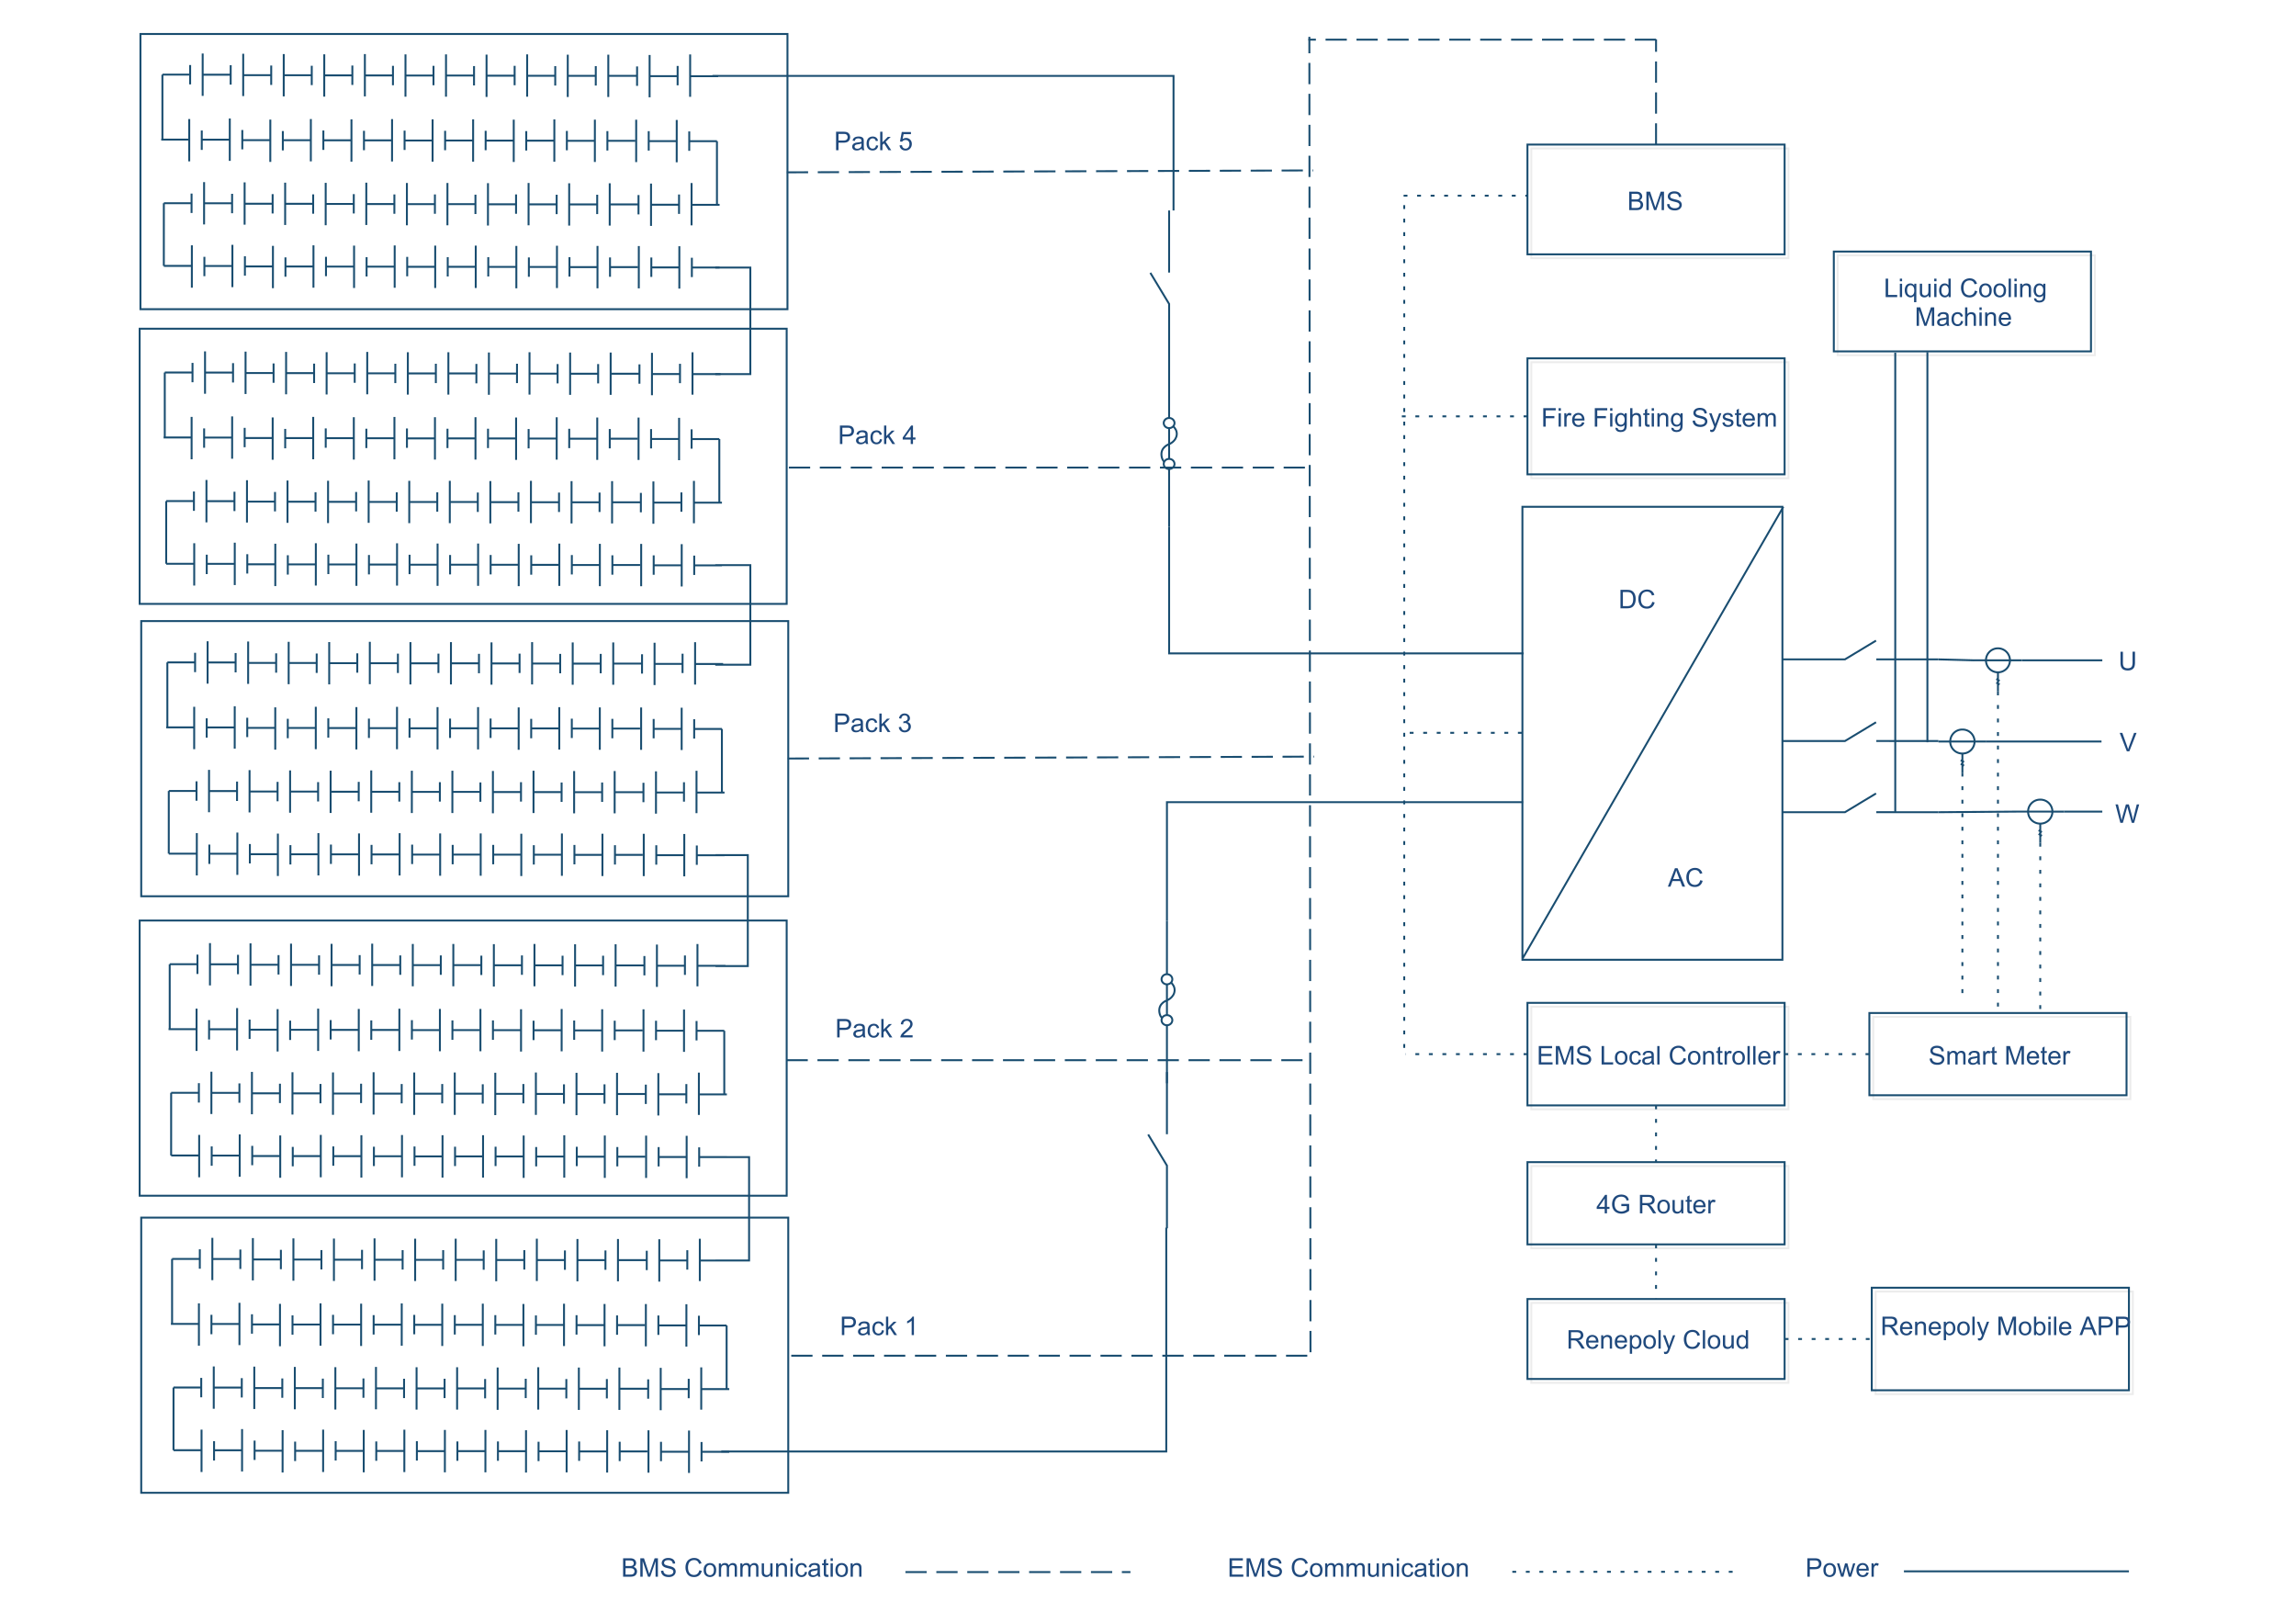 <svg xmlns="http://www.w3.org/2000/svg" xmlns:xlink="http://www.w3.org/1999/xlink" width="1122.66" height="793.8" viewBox="0 0 841.995 595.35"><defs><symbol overflow="visible" id="a"><path d="M.73 0v-6.766H3.06c.523.004.921.036 1.203.098.383.09.715.254.992.484.355.305.621.688.8 1.157.173.468.262 1.007.266 1.609a4.977 4.977 0 0 1-.18 1.367 3.394 3.394 0 0 1-.46.985 2.546 2.546 0 0 1-.617.613 2.394 2.394 0 0 1-.805.34C3.94-.035 3.578 0 3.172 0Zm.895-.797H3.07c.446 0 .793-.039 1.047-.125.254-.078.457-.195.61-.351.207-.211.37-.497.492-.856.117-.355.176-.793.18-1.305-.004-.707-.118-1.25-.348-1.628-.235-.38-.52-.633-.848-.766-.242-.09-.625-.137-1.156-.137H1.625Zm0 0"/></symbol><symbol overflow="visible" id="b"><path d="m5.555-2.371.894.226C6.258-1.41 5.922-.848 5.438-.46c-.489.387-1.086.578-1.79.578-.73 0-1.324-.148-1.777-.445-.46-.297-.808-.727-1.043-1.29a4.541 4.541 0 0 1-.36-1.816c0-.703.134-1.316.403-1.84a2.77 2.77 0 0 1 1.152-1.195 3.32 3.32 0 0 1 1.641-.41c.672 0 1.242.172 1.707.516.457.343.777.828.965 1.453l-.883.207c-.16-.488-.387-.848-.683-1.074-.297-.223-.672-.332-1.125-.336-.52.004-.958.129-1.305.375-.352.25-.594.582-.735 1.004a4.08 4.08 0 0 0-.21 1.296c0 .579.082 1.083.25 1.508.164.43.425.75.78.961.352.215.735.32 1.15.317.5.004.921-.141 1.273-.434.343-.285.582-.715.707-1.285Zm0 0"/></symbol><symbol overflow="visible" id="c"><path d="m-.016 0 2.602-6.766h.96L6.317 0h-1.02l-.788-2.047H1.68L.938 0Zm1.954-2.777H4.23l-.707-1.875a15.015 15.015 0 0 1-.476-1.403c-.086.438-.211.867-.367 1.293Zm0 0"/></symbol><symbol overflow="visible" id="d"><path d="M5.168-6.766h.894v3.91c-.003.684-.082 1.223-.23 1.622-.156.402-.434.726-.832.976-.406.25-.934.375-1.582.375-.637 0-1.152-.11-1.555-.328A1.841 1.841 0 0 1 1-1.16C.824-1.573.738-2.136.742-2.854v-3.91h.895v3.906c-.004.586.05 1.02.164 1.296.105.282.293.497.562.645.266.152.594.227.977.227.656 0 1.125-.149 1.406-.446.281-.297.422-.87.422-1.722Zm0 0"/></symbol><symbol overflow="visible" id="e"><path d="M2.664 0 .043-6.766h.969L2.77-1.852c.136.399.253.77.355 1.11.102-.367.223-.738.363-1.11l1.828-4.914h.914L3.582 0Zm0 0"/></symbol><symbol overflow="visible" id="f"><path d="M1.91 0 .117-6.766h.918l1.028 4.434c.109.469.203.934.285 1.387.168-.72.27-1.137.304-1.25l1.29-4.57H5.02l.968 3.425c.242.852.418 1.652.528 2.395.086-.422.195-.914.336-1.473l1.062-4.348h.899L6.957 0h-.863L4.668-5.152c-.121-.43-.191-.696-.211-.797-.074.316-.14.582-.2.797L2.825 0Zm0 0"/></symbol><symbol overflow="visible" id="g"><path d="M.691 0v-6.766h2.54c.511.004.925.075 1.242.207a1.696 1.696 0 0 1 1 1.523c0 .294-.082.563-.239.817a1.7 1.7 0 0 1-.707.621c.407.121.72.328.942.614.218.293.332.632.332 1.023 0 .32-.07.617-.203.887-.137.273-.301.48-.496.629-.2.148-.446.261-.739.332-.3.078-.664.113-1.09.113Zm.895-3.922H3.05c.394.004.68-.023.851-.078a.958.958 0 0 0 .516-.336c.113-.156.168-.351.172-.594a1.15 1.15 0 0 0-.16-.59.831.831 0 0 0-.461-.351c-.203-.063-.547-.094-1.031-.094H1.585Zm0 3.125h1.687c.286 0 .489-.012.606-.035.207-.035.379-.094.52-.184a.939.939 0 0 0 .34-.375c.085-.16.128-.351.132-.57a1.16 1.16 0 0 0-.195-.656 1.058 1.058 0 0 0-.535-.395c-.23-.074-.559-.11-.989-.113H1.586Zm0 0"/></symbol><symbol overflow="visible" id="h"><path d="M.703 0v-6.766h1.344l1.601 4.79c.145.453.254.785.325 1.003.078-.246.195-.605.359-1.086l1.621-4.707h1.203V0h-.863v-5.66L4.328 0H3.52L1.562-5.758V0Zm0 0"/></symbol><symbol overflow="visible" id="i"><path d="m.426-2.172.844-.074c.035.344.128.621.277.832.144.219.371.394.68.527.308.137.652.203 1.039.2.336.003.636-.047.902-.153.258-.098.453-.238.586-.418a.977.977 0 0 0 .191-.578.886.886 0 0 0-.183-.555c-.125-.156-.328-.289-.61-.402-.183-.066-.586-.176-1.207-.328-.62-.145-1.054-.285-1.3-.422-.329-.168-.57-.379-.727-.629a1.495 1.495 0 0 1-.234-.844c-.004-.34.093-.656.289-.957.195-.293.476-.52.851-.675.367-.153.781-.23 1.238-.23.5 0 .942.081 1.329.241.379.164.675.403.882.715.204.317.313.672.332 1.063l-.855.066c-.05-.43-.207-.75-.473-.969-.265-.215-.66-.324-1.175-.328-.547.004-.942.102-1.184.297-.25.2-.371.438-.371.719 0 .242.086.441.262.597.168.157.617.32 1.347.485.727.168 1.227.308 1.5.43.39.183.68.414.871.69.184.282.278.602.282.962-.004.36-.106.7-.309 1.02-.207.32-.504.57-.89.742a3.05 3.05 0 0 1-1.301.265c-.614 0-1.125-.086-1.54-.265a2.117 2.117 0 0 1-.976-.809 2.203 2.203 0 0 1-.367-1.215Zm0 0"/></symbol><symbol overflow="visible" id="j"><path d="M.746 0v-6.766h4.89v.801H1.646v2.07h3.742v.793H1.645v2.305h4.152V0Zm0 0"/></symbol><symbol overflow="visible" id="l"><path d="M.691 0v-6.766h.895v5.97h3.332V0Zm0 0"/></symbol><symbol overflow="visible" id="m"><path d="M.313-2.45c-.004-.905.25-1.577.757-2.015.418-.363.934-.543 1.543-.547.672.004 1.219.223 1.649.664.426.442.64 1.051.644 1.828-.004.633-.097 1.13-.285 1.489a2.028 2.028 0 0 1-.828.843 2.493 2.493 0 0 1-1.18.297C1.926.105 1.367-.109.945-.547.52-.984.31-1.62.313-2.449Zm.855 0c-.004.63.133 1.102.41 1.41.27.317.617.474 1.035.47.41.004.75-.153 1.028-.47.27-.312.406-.792.41-1.437-.004-.605-.14-1.066-.414-1.378a1.314 1.314 0 0 0-1.024-.47 1.31 1.31 0 0 0-1.035.47c-.277.312-.414.78-.41 1.406Zm0 0"/></symbol><symbol overflow="visible" id="n"><path d="m3.82-1.797.817.11c-.094.562-.32 1.003-.684 1.32-.371.316-.824.472-1.355.476C1.926.105 1.387-.109.98-.547.57-.98.367-1.609.371-2.434c-.004-.523.086-.988.262-1.386.172-.395.437-.692.797-.89.36-.2.75-.298 1.172-.302.53.004.964.137 1.304.407.336.27.555.652.653 1.144l-.809.125c-.078-.324-.215-.574-.406-.742a1.11 1.11 0 0 0-.711-.25c-.422.004-.762.152-1.02.45-.265.3-.394.776-.39 1.425-.004.66.12 1.137.379 1.433.25.301.582.454.988.45.324.004.594-.098.816-.301.215-.2.356-.508.414-.926Zm0 0"/></symbol><symbol overflow="visible" id="o"><path d="M3.82-.605c-.308.265-.605.449-.89.554-.285.106-.59.156-.914.16-.54-.004-.954-.132-1.243-.394A1.298 1.298 0 0 1 .34-1.293a1.366 1.366 0 0 1 .594-1.133 2.1 2.1 0 0 1 .597-.273c.16-.043.407-.086.739-.125.667-.078 1.164-.172 1.48-.285.004-.114.004-.188.008-.22-.004-.335-.082-.573-.238-.714-.215-.187-.532-.281-.946-.281-.394 0-.683.07-.867.207-.187.137-.324.379-.41.726l-.813-.113c.07-.344.192-.621.364-.84.168-.21.414-.375.734-.492.32-.113.691-.172 1.113-.176.418.004.758.051 1.02.149.258.101.45.226.574.37.125.153.211.34.262.567.023.14.035.399.039.766v1.105c-.004.778.015 1.266.055 1.47.035.202.105.397.21.585h-.867a1.642 1.642 0 0 1-.168-.605Zm-.07-1.856c-.3.125-.754.23-1.355.316-.344.051-.586.11-.727.168a.707.707 0 0 0-.441.66.694.694 0 0 0 .25.555c.168.149.414.223.738.223.32 0 .601-.07.851-.211.247-.14.43-.332.551-.574.086-.188.133-.465.133-.832Zm0 0"/></symbol><symbol overflow="visible" id="p"><path d="M.605 0v-6.766h.829V0Zm0 0"/></symbol><symbol overflow="visible" id="q"><path d="M.621 0v-4.898h.75v.695c.36-.535.879-.805 1.559-.809.293.004.562.055.812.16.246.11.434.25.559.418a1.7 1.7 0 0 1 .258.614c.03.156.046.425.046.808V0h-.832v-2.98c0-.336-.035-.59-.097-.758a.817.817 0 0 0-.344-.403 1.168 1.168 0 0 0-.578-.152 1.373 1.373 0 0 0-.918.34c-.258.226-.383.652-.383 1.277V0Zm0 0"/></symbol><symbol overflow="visible" id="r"><path d="m2.438-.742.117.734c-.235.051-.446.07-.625.074-.305-.004-.54-.046-.703-.144a.74.74 0 0 1-.352-.375c-.07-.152-.102-.48-.102-.98v-2.82H.168v-.645h.605v-1.215l.829-.5v1.715h.835v.644h-.835v2.863c-.004.243.011.395.043.457a.32.32 0 0 0 .14.164c.067.043.16.063.285.06.09.003.215-.009.368-.032Zm0 0"/></symbol><symbol overflow="visible" id="s"><path d="M.613 0v-4.898h.746v.742c.192-.344.368-.574.532-.688a.952.952 0 0 1 .53-.168c.278.004.563.094.856.27l-.289.77a1.255 1.255 0 0 0-.605-.18.846.846 0 0 0-.492.164.934.934 0 0 0-.309.453c-.094.3-.14.62-.137.969V0Zm0 0"/></symbol><symbol overflow="visible" id="t"><path d="m3.977-1.578.859.105c-.14.508-.39.895-.754 1.168-.367.274-.836.41-1.402.414C1.96.105 1.395-.113.977-.55.555-.992.344-1.609.347-2.41.345-3.23.56-3.87.985-4.327c.422-.453.97-.68 1.649-.684.652.004 1.187.227 1.605.672.414.45.625 1.074.625 1.88 0 .05-.004.124-.004.222H1.203c.027.539.18.953.457 1.238.27.29.613.434 1.024.43.304.004.562-.078.78-.239.212-.16.384-.414.513-.77ZM1.25-2.922h2.738c-.043-.41-.148-.719-.316-.926a1.299 1.299 0 0 0-1.027-.48 1.351 1.351 0 0 0-.965.383c-.262.257-.407.597-.43 1.023Zm0 0"/></symbol><symbol overflow="visible" id="u"><path d="M.629-5.809v-.957h.828v.957ZM.629 0v-4.898h.828V0Zm0 0"/></symbol><symbol overflow="visible" id="v"><path d="M3.746 1.879V-.52a1.48 1.48 0 0 1-.543.45c-.234.117-.48.175-.738.18C1.883.104 1.383-.126.96-.587c-.422-.46-.633-1.098-.629-1.91A3.192 3.192 0 0 1 .586-3.82c.172-.39.418-.684.742-.887.324-.2.68-.3 1.07-.305.602.004 1.079.258 1.43.766v-.652h.75v6.777ZM1.188-2.465c-.004.633.128 1.106.394 1.422.266.316.582.477.953.473.348.004.652-.149.91-.45.254-.3.38-.757.383-1.37-.004-.65-.137-1.137-.402-1.47-.27-.328-.586-.492-.95-.495-.363.003-.667.156-.913.46-.254.31-.38.786-.375 1.43Zm0 0"/></symbol><symbol overflow="visible" id="w"><path d="M3.836 0v-.719C3.449-.168 2.93.105 2.28.11a2.067 2.067 0 0 1-.812-.164c-.254-.11-.442-.25-.559-.418a1.45 1.45 0 0 1-.254-.617c-.035-.16-.054-.418-.05-.773v-3.035h.828v2.714c-.004.438.011.73.05.88.047.222.16.394.332.515a.993.993 0 0 0 .63.184c.245.003.48-.063.699-.192.214-.125.37-.297.464-.52.09-.218.133-.538.137-.956v-2.625h.832V0Zm0 0"/></symbol><symbol overflow="visible" id="x"><path d="M3.8 0v-.617c-.312.484-.769.722-1.366.726a1.97 1.97 0 0 1-1.079-.32 2.061 2.061 0 0 1-.761-.902C.41-1.5.32-1.941.324-2.445c-.004-.485.078-.93.242-1.332.16-.395.407-.7.735-.914.324-.211.687-.317 1.094-.32.292.003.554.066.789.187.226.129.414.289.562.488v-2.43h.828V0ZM1.177-2.445c-.004.632.129 1.101.394 1.41.266.312.578.469.942.465.36.004.668-.145.922-.446.253-.293.378-.746.382-1.359-.003-.668-.132-1.16-.39-1.477-.262-.312-.578-.472-.953-.472-.371 0-.68.152-.926.453-.25.305-.375.781-.371 1.426Zm0 0"/></symbol><symbol overflow="visible" id="y"><path d="m.469.406.808.121c.032.246.125.426.282.543.203.153.484.23.843.23.383 0 .68-.077.891-.23.21-.156.352-.37.426-.644.043-.172.062-.524.058-1.067C3.414-.21 2.961 0 2.422 0c-.68 0-1.2-.242-1.567-.727-.367-.484-.55-1.066-.55-1.75 0-.464.082-.894.254-1.293.164-.39.41-.699.734-.917.32-.215.7-.32 1.133-.325.578.004 1.054.239 1.433.703v-.59h.766v4.235c-.004.766-.082 1.3-.234 1.621-.16.313-.407.566-.739.754-.34.184-.754.273-1.242.277-.59-.004-1.062-.133-1.418-.394C.63 1.328.457.93.47.406Zm.687-2.945c-.004.648.125 1.117.383 1.41.254.297.574.445.961.442.379.003.7-.145.96-.442.255-.293.384-.754.388-1.383-.004-.597-.137-1.05-.399-1.355-.27-.305-.59-.457-.96-.457-.372 0-.688.152-.946.453-.262.3-.39.746-.387 1.332Zm0 0"/></symbol><symbol overflow="visible" id="z"><path d="M.621 0v-6.766h.832v2.43c.387-.45.875-.672 1.469-.676.36.004.676.074.945.215.266.145.457.344.574.594.114.258.168.621.172 1.098V0h-.828v-3.105c0-.415-.094-.715-.273-.907-.184-.187-.438-.281-.762-.285-.25.004-.48.067-.695.192-.22.128-.375.3-.465.52-.094.218-.137.522-.137.905V0Zm0 0"/></symbol><symbol overflow="visible" id="A"><path d="M.773 0v-6.766H5.34v.801H1.672v2.094h3.172v.797H1.672V0Zm0 0"/></symbol><symbol overflow="visible" id="B"><path d="m.586 1.887-.094-.778c.18.043.336.067.477.07.18-.003.328-.034.441-.093.11-.063.2-.145.274-.254.046-.086.132-.293.254-.621a1.24 1.24 0 0 1 .074-.203L.152-4.898h.895l1.02 2.835c.128.36.245.739.355 1.137.094-.383.21-.754.344-1.117l1.046-2.855h.829L2.777.082c-.203.54-.359.91-.465 1.113-.152.274-.32.473-.507.602a1.263 1.263 0 0 1-.684.191 1.784 1.784 0 0 1-.535-.101Zm0 0"/></symbol><symbol overflow="visible" id="C"><path d="m.29-1.46.823-.134c.043.332.168.586.383.762.207.176.504.266.887.262.379.004.66-.075.847-.235a.718.718 0 0 0 .278-.547.537.537 0 0 0-.246-.445c-.117-.07-.399-.164-.848-.281-.61-.152-1.035-.285-1.27-.399A1.184 1.184 0 0 1 .61-2.94a1.186 1.186 0 0 1-.18-.657 1.2 1.2 0 0 1 .15-.605c.097-.184.234-.34.41-.465.124-.094.3-.176.527-.242a2.64 2.64 0 0 1 .718-.102c.38.004.72.059 1.012.168.29.114.504.262.645.45.136.19.23.445.285.757l-.813.114a.92.92 0 0 0-.32-.59c-.18-.14-.43-.211-.75-.215-.383.004-.652.066-.816.191-.165.125-.247.274-.247.442 0 .11.032.207.102.289a.635.635 0 0 0 .32.222c.082.036.325.106.735.211.582.164.992.293 1.226.387.23.102.414.246.547.438.133.191.2.425.2.707 0 .28-.083.543-.243.785a1.556 1.556 0 0 1-.699.566 2.652 2.652 0 0 1-1.031.2C1.747.104 1.262-.024.93-.286.594-.547.379-.938.29-1.461Zm0 0"/></symbol><symbol overflow="visible" id="D"><path d="M.621 0v-4.898h.746v.687c.149-.238.356-.434.613-.582.254-.144.543-.215.872-.219.359.004.656.078.89.227.23.152.395.363.492.633.387-.57.891-.856 1.516-.86.48.004.855.137 1.117.407.262.27.39.683.395 1.242V0h-.824v-3.086c-.004-.332-.032-.57-.083-.719a.744.744 0 0 0-.293-.351.992.992 0 0 0-.496-.137c-.347.004-.636.117-.863.344-.23.23-.344.597-.34 1.101V0h-.828v-3.184c-.004-.367-.07-.644-.203-.832-.137-.18-.36-.273-.664-.277a1.243 1.243 0 0 0-.648.188c-.2.125-.344.304-.434.539-.09.238-.133.578-.133 1.023V0Zm0 0"/></symbol><symbol overflow="visible" id="E"><path d="M3.055 0v-1.621H.12v-.762l3.086-4.383h.68v4.383H4.8v.762h-.914V0Zm0-2.383V-5.43L.937-2.383Zm0 0"/></symbol><symbol overflow="visible" id="F"><path d="M3.895-2.652v-.793l2.867-.008v2.512a4.89 4.89 0 0 1-1.364.793 3.97 3.97 0 0 1-1.437.265c-.668 0-1.273-.14-1.816-.426A2.796 2.796 0 0 1 .918-1.543C.641-2.078.504-2.683.504-3.352a4.2 4.2 0 0 1 .41-1.84c.273-.57.668-.992 1.188-1.273.515-.273 1.113-.414 1.789-.414.488 0 .93.082 1.324.238.394.16.703.38.93.66.222.286.394.657.515 1.11l-.808.219c-.106-.344-.23-.614-.38-.809a1.627 1.627 0 0 0-.648-.473 2.464 2.464 0 0 0-.93-.18c-.41.005-.765.067-1.062.188-.3.13-.539.293-.723.492a2.255 2.255 0 0 0-.425.668 3.425 3.425 0 0 0-.258 1.36c-.004.61.101 1.113.308 1.515.207.41.508.711.907.907.394.195.816.293 1.27.293.382 0 .76-.075 1.132-.223.367-.148.648-.309.84-.48v-1.258Zm0 0"/></symbol><symbol overflow="visible" id="G"><path d="M.742 0v-6.766h3c.602.004 1.059.067 1.375.184.309.125.559.34.75.644.188.313.285.653.285 1.02 0 .484-.156.887-.468 1.215-.313.328-.793.539-1.438.625.234.117.414.226.54.336.257.242.503.543.741.902L6.703 0H5.578l-.894-1.406c-.266-.407-.48-.715-.645-.934a2.33 2.33 0 0 0-.457-.453 1.68 1.68 0 0 0-.406-.18 4.087 4.087 0 0 0-.5-.03h-1.04V0Zm.895-3.777h1.925c.407.004.723-.04.958-.125.226-.086.402-.22.527-.407.117-.183.18-.386.18-.609a1.02 1.02 0 0 0-.348-.789c-.234-.203-.602-.305-1.102-.309h-2.14Zm0 0"/></symbol><symbol overflow="visible" id="H"><path d="M.621 1.879v-6.777h.758v.636a1.91 1.91 0 0 1 .605-.562c.223-.121.496-.184.817-.188.418.004.785.11 1.105.324.317.22.559.524.727.915.16.39.242.82.246 1.285a3.331 3.331 0 0 1-.274 1.355c-.18.406-.44.711-.785.922-.343.211-.703.316-1.078.32a1.587 1.587 0 0 1-1.29-.617l.001 2.387Zm.754-4.3c-.004.632.125 1.097.383 1.398.254.304.562.457.926.453.367.004.683-.153.949-.47.262-.308.39-.792.394-1.452-.004-.621-.132-1.09-.386-1.403-.258-.308-.563-.464-.918-.464-.356 0-.668.168-.942.496-.273.336-.41.816-.406 1.441Zm0 0"/></symbol><symbol overflow="visible" id="I"><path d="M1.39 0H.618v-6.766h.832v2.414a1.656 1.656 0 0 1 1.344-.66c.297.004.582.063.852.184s.492.293.667.512c.172.222.305.488.407.796.093.313.144.645.148.997-.004.84-.21 1.488-.625 1.945-.414.457-.914.683-1.492.687-.582-.004-1.035-.242-1.36-.722ZM1.38-2.488c-.004.59.078 1.015.242 1.273.258.434.61.649 1.059.645.36.004.675-.157.941-.473.266-.316.399-.785.399-1.41 0-.637-.13-1.11-.383-1.418-.254-.3-.559-.453-.918-.457-.367.004-.684.16-.946.473-.265.316-.398.773-.394 1.367Zm0 0"/></symbol><symbol overflow="visible" id="J"><path d="M.73 0v-6.766h2.551c.446.004.785.028 1.028.067.328.058.609.164.836.316.222.156.402.371.539.653.136.28.203.59.207.921-.004.579-.188 1.067-.551 1.461-.367.403-1.027.602-1.98.598H1.624V0Zm.895-3.547h1.746c.578.004.992-.105 1.234-.324.243-.215.364-.52.364-.91 0-.282-.074-.52-.215-.723a1.067 1.067 0 0 0-.563-.402c-.156-.04-.433-.059-.836-.059h-1.73Zm0 0"/></symbol><symbol overflow="visible" id="K"><path d="M.629 0v-6.766h.828v3.86l1.965-1.992H4.5L2.625-3.082 4.688 0H3.663L2.043-2.504l-.586.563V0Zm0 0"/></symbol><symbol overflow="visible" id="L"><path d="M3.52 0H2.69v-5.293a4.086 4.086 0 0 1-.789.574 4.779 4.779 0 0 1-.875.426v-.8c.461-.216.868-.481 1.22-.794.343-.308.589-.61.737-.906h.536Zm0 0"/></symbol><symbol overflow="visible" id="M"><path d="m.39-1.773.876-.075c.062.43.21.75.445.961.234.219.52.325.855.32.399.004.735-.148 1.012-.453.277-.3.418-.699.418-1.199 0-.472-.133-.847-.398-1.12-.266-.274-.618-.411-1.047-.411-.274 0-.516.063-.727.184a1.33 1.33 0 0 0-.504.468l-.78-.101.655-3.473H4.56v.793h-2.7l-.363 1.816a2.249 2.249 0 0 1 1.277-.421 2.068 2.068 0 0 1 1.497.613c.402.41.605.937.609 1.578-.004.617-.184 1.145-.535 1.586-.438.55-1.028.824-1.778.824-.617 0-1.12-.172-1.507-.515C.668-.742.445-1.2.39-1.773Zm0 0"/></symbol><symbol overflow="visible" id="N"><path d="m1.527 0-1.5-4.898h.86l.777 2.828.293 1.05c.012-.05.094-.386.254-1.011l.777-2.867h.856l.734 2.84.242.937.282-.945.84-2.832h.808L5.219 0h-.864l-.78-2.934-.188-.836L2.395 0Zm0 0"/></symbol><symbol overflow="visible" id="O"><path d="M4.758-.797V0H.285C.277-.2.31-.39.383-.578c.11-.3.293-.602.547-.899.246-.293.61-.632 1.086-1.023.734-.602 1.23-1.078 1.492-1.434.254-.347.383-.683.387-1a1.13 1.13 0 0 0-.356-.832c-.234-.226-.543-.34-.918-.34-.406 0-.726.122-.96.36-.243.242-.364.574-.364.996L.44-4.836c.055-.633.278-1.117.66-1.453.383-.332.895-.5 1.54-.504.644.004 1.156.184 1.539.543.375.363.566.809.57 1.336-.004.273-.059.539-.168.8-.113.262-.3.54-.555.825-.257.293-.683.687-1.277 1.191-.5.418-.82.703-.96.852-.145.152-.259.3-.349.45Zm0 0"/></symbol><symbol overflow="visible" id="P"><path d="m.398-1.785.829-.11c.093.473.257.81.488 1.016.226.211.504.317.836.313a1.32 1.32 0 0 0 .988-.407c.27-.27.402-.605.406-1.007a1.306 1.306 0 0 0-.375-.942 1.299 1.299 0 0 0-.949-.371c-.16 0-.355.031-.586.09l.094-.727c.05.008.098.012.133.008.351.004.668-.09.953-.277.281-.184.422-.469.426-.852a1.043 1.043 0 0 0-.309-.758c-.207-.195-.473-.296-.797-.3-.328.004-.598.105-.812.304-.215.207-.356.512-.414.914L.48-5.039c.102-.555.333-.984.692-1.293.36-.305.805-.457 1.344-.461.367.004.707.082 1.02.238.304.16.542.375.71.649.164.273.246.566.25.87a1.46 1.46 0 0 1-.238.802c-.16.242-.39.433-.696.57.399.098.708.289.93.578.223.293.336.656.336 1.09 0 .59-.219 1.09-.648 1.5-.434.41-.977.613-1.633.617-.598-.004-1.09-.18-1.48-.531C.675-.762.452-1.22.397-1.785Zm0 0"/></symbol></defs><path d="M288.781 12.46v100.903H51.5V12.461Zm0 0" fill="none" stroke="#194d70" stroke-miterlimit="10" stroke-width=".709"/><path d="M261.27 27.836h169.09v49.328M264.508 532.21h163.191v-82.058M427.945 393.098l-.008 22.773M421.062 415.973l6.883 11.402v23.008M428.742 77.164l-.008 22.773M421.86 100.043l6.882 11.398v23.012M428.742 193.238l-.008-22.636M428.742 133.672l-.008 22.633M428.742 155.242s2.93 1.367 2.813 3.977c-.137 2.613-2.813 3.64-2.813 3.64s-3.027.938-2.812 3.993c.21 3.05 2.812 3.62 2.812 3.62M428.742 170.473l-.008-15.23" fill="none" stroke="#194d70" stroke-miterlimit="10" stroke-width=".709"/><path d="M426.762 170.117c0-1.035.883-1.86 1.98-1.86 1.086 0 1.98.825 1.98 1.86 0 1.024-.894 1.856-1.98 1.856-1.097 0-1.98-.832-1.98-1.856ZM426.762 155.113c0-1.031.883-1.855 1.98-1.855 1.086 0 1.98.824 1.98 1.855 0 1.028-.894 1.86-1.98 1.86-1.097 0-1.98-.832-1.98-1.86Zm0 0" fill-rule="evenodd" fill="#fff" stroke="#194d70" stroke-miterlimit="10" stroke-width=".709"/><path d="m427.945 397.187-.007-22.636M427.945 337.617l-.007 22.637M427.945 359.191s2.93 1.368 2.813 3.977c-.137 2.61-2.813 3.637-2.813 3.637s-3.027.941-2.812 3.992c.21 3.055 2.812 3.625 2.812 3.625M427.945 374.422l-.007-15.23" fill="none" stroke="#194d70" stroke-miterlimit="10" stroke-width=".709"/><path d="M425.965 374.063c0-1.032.883-1.856 1.98-1.856 1.086 0 1.977.824 1.977 1.856 0 1.023-.89 1.859-1.977 1.859-1.097 0-1.98-.836-1.98-1.86ZM425.965 359.062c0-1.03.883-1.859 1.98-1.859 1.086 0 1.977.828 1.977 1.86 0 1.023-.89 1.859-1.977 1.859-1.097 0-1.98-.836-1.98-1.86Zm0 0" fill-rule="evenodd" fill="#fff" stroke="#194d70" stroke-miterlimit="10" stroke-width=".709"/><path d="M558.305 185.828H654M558.305 185.828v165.738M654 185.828h-95.695v165.738M654 185.828l-95.695 165.738" fill="none" stroke="#194d70" stroke-miterlimit="10" stroke-width=".709"/><g fill="#1f497d"><use xlink:href="#a" x="593.527" y="223.043"/><use xlink:href="#b" x="600.352" y="223.043"/></g><g fill="#1f497d"><use xlink:href="#c" x="611.652" y="325.102"/><use xlink:href="#b" x="617.955" y="325.102"/></g><path d="M428.742 193.238v46.332h130.024M427.945 337.617v-43.492h130.59M710.863 241.77l-22.777-.008M687.984 234.887l-11.402 6.883h-23.008M710.863 271.707l-22.777-.008M687.984 264.824l-11.402 6.883h-23.008M710.863 297.809l-22.777-.008M687.984 290.926l-11.402 6.883h-23.008" fill="none" stroke="#194d70" stroke-miterlimit="10" stroke-width=".709"/><use xlink:href="#d" x="776.891" y="245.723" fill="#1f497d"/><use xlink:href="#e" x="777.297" y="275.488" fill="#1f497d"/><use xlink:href="#f" x="775.676" y="301.715" fill="#1f497d"/><path d="M561.57 54.426h94.309v40.242H561.57Zm0 0" fill="none" stroke="#000" stroke-opacity=".078" stroke-miterlimit="10" stroke-width=".709"/><path d="M560.152 53.008h94.309v40.246h-94.309Zm0 0" fill="none" stroke="#194d70" stroke-miterlimit="10" stroke-width=".709"/><g fill="#1f497d"><use xlink:href="#g" x="596.766" y="77.039"/><use xlink:href="#h" x="603.069" y="77.039"/><use xlink:href="#i" x="610.941" y="77.039"/></g><path d="M561.57 369.125h94.309v37.602H561.57Zm0 0" fill="none" stroke="#000" stroke-opacity=".078" stroke-miterlimit="10" stroke-width=".709"/><path d="M560.152 367.707h94.309v37.602h-94.309Zm0 0" fill="none" stroke="#194d70" stroke-miterlimit="10" stroke-width=".709"/><g fill="#1f497d"><use xlink:href="#j" x="563.559" y="390.309"/><use xlink:href="#h" x="569.862" y="390.309"/><use xlink:href="#i" x="577.734" y="390.309"/><use xlink:href="#k" x="584.037" y="390.309"/><use xlink:href="#l" x="586.662" y="390.309"/><use xlink:href="#m" x="591.918" y="390.309"/><use xlink:href="#n" x="597.173" y="390.309"/><use xlink:href="#o" x="601.898" y="390.309"/><use xlink:href="#p" x="607.154" y="390.309"/><use xlink:href="#k" x="609.254" y="390.309"/><use xlink:href="#b" x="611.879" y="390.309"/><use xlink:href="#m" x="618.704" y="390.309"/><use xlink:href="#q" x="623.959" y="390.309"/><use xlink:href="#r" x="629.215" y="390.309"/><use xlink:href="#s" x="631.84" y="390.309"/><use xlink:href="#m" x="634.987" y="390.309"/><use xlink:href="#p" x="640.243" y="390.309"/><use xlink:href="#p" x="642.342" y="390.309"/><use xlink:href="#t" x="644.442" y="390.309"/><use xlink:href="#s" x="649.698" y="390.309"/></g><path d="M673.918 93.652h94.312v36.606h-94.312Zm0 0" fill="none" stroke="#000" stroke-opacity=".078" stroke-miterlimit="10" stroke-width=".709"/><path d="M672.5 92.234h94.312v36.606H672.5Zm0 0" fill="none" stroke="#194d70" stroke-miterlimit="10" stroke-width=".709"/><g fill="#1f497d"><use xlink:href="#l" x="690.828" y="108.934"/><use xlink:href="#u" x="696.084" y="108.934"/><use xlink:href="#v" x="698.183" y="108.934"/><use xlink:href="#w" x="703.439" y="108.934"/><use xlink:href="#u" x="708.695" y="108.934"/><use xlink:href="#x" x="710.794" y="108.934"/><use xlink:href="#k" x="716.05" y="108.934"/><use xlink:href="#b" x="718.675" y="108.934"/><use xlink:href="#m" x="725.5" y="108.934"/><use xlink:href="#m" x="730.755" y="108.934"/><use xlink:href="#p" x="736.011" y="108.934"/><use xlink:href="#u" x="738.11" y="108.934"/><use xlink:href="#q" x="740.21" y="108.934"/><use xlink:href="#y" x="745.466" y="108.934"/><use xlink:href="#k" x="750.721" y="108.934"/></g><g fill="#1f497d"><use xlink:href="#h" x="702.168" y="119.465"/><use xlink:href="#o" x="710.04" y="119.465"/><use xlink:href="#n" x="715.296" y="119.465"/><use xlink:href="#z" x="720.021" y="119.465"/><use xlink:href="#u" x="725.276" y="119.465"/><use xlink:href="#q" x="727.376" y="119.465"/><use xlink:href="#t" x="732.631" y="119.465"/></g><path d="M561.57 132.809h94.309v42.53H561.57Zm0 0" fill="none" stroke="#000" stroke-opacity=".078" stroke-miterlimit="10" stroke-width=".709"/><path d="M560.152 131.39h94.309v42.536h-94.309Zm0 0" fill="none" stroke="#194d70" stroke-miterlimit="10" stroke-width=".709"/><g fill="#1f497d"><use xlink:href="#A" x="565.176" y="156.422"/><use xlink:href="#u" x="570.948" y="156.422"/><use xlink:href="#s" x="573.048" y="156.422"/><use xlink:href="#t" x="576.195" y="156.422"/><use xlink:href="#k" x="581.45" y="156.422"/><use xlink:href="#A" x="584.076" y="156.422"/><use xlink:href="#u" x="589.848" y="156.422"/><use xlink:href="#y" x="591.948" y="156.422"/><use xlink:href="#z" x="597.203" y="156.422"/><use xlink:href="#r" x="602.459" y="156.422"/><use xlink:href="#u" x="605.084" y="156.422"/><use xlink:href="#q" x="607.184" y="156.422"/><use xlink:href="#y" x="612.44" y="156.422"/><use xlink:href="#k" x="617.695" y="156.422"/><use xlink:href="#i" x="620.321" y="156.422"/><use xlink:href="#B" x="626.624" y="156.422"/><use xlink:href="#C" x="631.349" y="156.422"/><use xlink:href="#r" x="636.074" y="156.422"/><use xlink:href="#t" x="638.699" y="156.422"/><use xlink:href="#D" x="643.955" y="156.422"/></g><path d="M561.57 427.531h94.309v30.156H561.57Zm0 0" fill="none" stroke="#000" stroke-opacity=".078" stroke-miterlimit="10" stroke-width=".709"/><path d="M560.152 426.113h94.309v30.157h-94.309Zm0 0" fill="none" stroke="#194d70" stroke-miterlimit="10" stroke-width=".709"/><g fill="#1f497d"><use xlink:href="#E" x="585.426" y="444.883"/><use xlink:href="#F" x="590.681" y="444.883"/><use xlink:href="#k" x="598.032" y="444.883"/><use xlink:href="#G" x="600.657" y="444.883"/><use xlink:href="#m" x="607.482" y="444.883"/><use xlink:href="#w" x="612.738" y="444.883"/><use xlink:href="#r" x="617.993" y="444.883"/><use xlink:href="#t" x="620.619" y="444.883"/><use xlink:href="#s" x="625.874" y="444.883"/></g><path d="M741.492 242.113h29.473M728.45 271.887h42.222M757 297.59h13.965" fill="none" stroke="#194d70" stroke-miterlimit="10" stroke-width=".709"/><path d="M289.305 171.438h192.199M288.438 388.734H480.75M480.578 495.805l-.406-482.301" fill="none" stroke="#194d70" stroke-dasharray="7.796,3.544" stroke-miterlimit="10" stroke-width=".709"/><path d="M561.57 477.715h94.309v29.316H561.57Zm0 0" fill="none" stroke="#000" stroke-opacity=".078" stroke-miterlimit="10" stroke-width=".709"/><path d="M560.152 476.297h94.309v29.316h-94.309Zm0 0" fill="none" stroke="#194d70" stroke-miterlimit="10" stroke-width=".709"/><g fill="#1f497d"><use xlink:href="#G" x="574.492" y="494.492"/><use xlink:href="#t" x="581.317" y="494.492"/><use xlink:href="#q" x="586.572" y="494.492"/><use xlink:href="#t" x="591.828" y="494.492"/><use xlink:href="#H" x="597.084" y="494.492"/><use xlink:href="#m" x="602.339" y="494.492"/><use xlink:href="#p" x="607.595" y="494.492"/><use xlink:href="#B" x="609.694" y="494.492"/><use xlink:href="#k" x="614.419" y="494.492"/><use xlink:href="#b" x="617.045" y="494.492"/><use xlink:href="#p" x="623.869" y="494.492"/><use xlink:href="#m" x="625.969" y="494.492"/><use xlink:href="#w" x="631.224" y="494.492"/><use xlink:href="#x" x="636.48" y="494.492"/></g><path d="M687.836 473.574h94.309v37.602h-94.31Zm0 0" fill="none" stroke="#000" stroke-opacity=".078" stroke-miterlimit="10" stroke-width=".709"/><path d="M686.418 472.156h94.309v37.602h-94.309Zm0 0" fill="none" stroke="#194d70" stroke-miterlimit="10" stroke-width=".709"/><g fill="#1f497d"><use xlink:href="#G" x="689.613" y="489.531"/><use xlink:href="#t" x="696.438" y="489.531"/><use xlink:href="#q" x="701.693" y="489.531"/><use xlink:href="#t" x="706.949" y="489.531"/><use xlink:href="#H" x="712.205" y="489.531"/><use xlink:href="#m" x="717.46" y="489.531"/><use xlink:href="#p" x="722.716" y="489.531"/><use xlink:href="#B" x="724.815" y="489.531"/><use xlink:href="#k" x="729.54" y="489.531"/><use xlink:href="#h" x="732.166" y="489.531"/><use xlink:href="#m" x="740.038" y="489.531"/><use xlink:href="#I" x="745.294" y="489.531"/><use xlink:href="#u" x="750.549" y="489.531"/><use xlink:href="#p" x="752.649" y="489.531"/><use xlink:href="#t" x="754.748" y="489.531"/><use xlink:href="#k" x="760.004" y="489.531"/><use xlink:href="#c" x="762.629" y="489.531"/><use xlink:href="#J" x="768.932" y="489.531"/><use xlink:href="#J" x="775.235" y="489.531"/></g><path d="M514.96 75.223v311.132M560.152 386.508h-44.73M560.152 152.66h-46.46M607.309 405.309l-.008 20.804M607.309 456.27l-.008 20.027M654.46 490.957h31.958" fill="none" stroke="#194d70" stroke-dasharray="1.417,3.544" stroke-miterlimit="10" stroke-width=".709"/><path d="M732.695 237.719a4.397 4.397 0 1 1 .003 8.794 4.397 4.397 0 0 1-.003-8.794Zm0 0" fill-rule="evenodd" fill="#fff" stroke="#194d70" stroke-miterlimit="10" stroke-width=".709"/><path d="m741.492 242.113-17.59-.008M732.695 246.512v7.035M733.305 249.645l-1.215-.704M733.305 250.988l-1.215-.703M710.863 241.77l13.04.343" fill="none" stroke="#194d70" stroke-miterlimit="10" stroke-width=".709"/><path d="M719.656 267.492a4.397 4.397 0 1 1 0 8.793 4.397 4.397 0 1 1 0-8.793Zm0 0" fill-rule="evenodd" fill="#fff" stroke="#194d70" stroke-miterlimit="10" stroke-width=".709"/><path d="m728.45 271.887-17.587-.004M719.656 276.285v7.035M720.266 279.418l-1.22-.703M720.266 280.762l-1.22-.703" fill="none" stroke="#194d70" stroke-miterlimit="10" stroke-width=".709"/><path d="M748.207 293.195a4.397 4.397 0 1 1 0 8.793 4.397 4.397 0 1 1 0-8.793Zm0 0" fill-rule="evenodd" fill="#fff" stroke="#194d70" stroke-miterlimit="10" stroke-width=".709"/><path d="m757 297.59-17.586-.004M748.207 301.988v7.035M748.816 305.121l-1.218-.703M748.816 306.465l-1.218-.703M710.863 297.809l28.551-.22" fill="none" stroke="#194d70" stroke-miterlimit="10" stroke-width=".709"/><path d="M686.96 372.848h94.31v30.156h-94.31Zm0 0" fill="none" stroke="#000" stroke-opacity=".078" stroke-miterlimit="10" stroke-width=".709"/><path d="M685.543 371.43h94.309v30.156h-94.309Zm0 0" fill="none" stroke="#194d70" stroke-miterlimit="10" stroke-width=".709"/><g fill="#1f497d"><use xlink:href="#i" x="707.23" y="390.309"/><use xlink:href="#D" x="713.534" y="390.309"/><use xlink:href="#o" x="721.405" y="390.309"/><use xlink:href="#s" x="726.661" y="390.309"/><use xlink:href="#r" x="729.808" y="390.309"/><use xlink:href="#k" x="732.434" y="390.309"/><use xlink:href="#h" x="735.059" y="390.309"/><use xlink:href="#t" x="742.931" y="390.309"/><use xlink:href="#r" x="748.187" y="390.309"/><use xlink:href="#t" x="750.812" y="390.309"/><use xlink:href="#s" x="756.068" y="390.309"/></g><path d="m719.656 283.32-.008 84.094M732.695 253.547l.004 117.883M748.207 309.023l-.008 62.075M685.543 386.508h-31.082M558.07 268.7h-42.3" fill="none" stroke="#194d70" stroke-dasharray="1.417,3.544" stroke-miterlimit="10" stroke-width=".709"/><path d="M607.309 53.008V14.43M607.309 14.543H479.824" fill="none" stroke="#194d70" stroke-dasharray="7.796,3.544" stroke-miterlimit="10" stroke-width=".709"/><path d="M514.73 71.754h45.422" fill="none" stroke="#194d70" stroke-dasharray="1.417,3.544" stroke-miterlimit="10" stroke-width=".709"/><g fill="#1f497d"><use xlink:href="#J" x="308.004" y="489.531"/><use xlink:href="#o" x="314.307" y="489.531"/><use xlink:href="#n" x="319.563" y="489.531"/><use xlink:href="#K" x="324.288" y="489.531"/><use xlink:href="#k" x="329.013" y="489.531"/><use xlink:href="#L" x="331.638" y="489.531"/></g><g fill="#1f497d"><use xlink:href="#J" x="305.875" y="55.07"/><use xlink:href="#o" x="312.178" y="55.07"/><use xlink:href="#n" x="317.434" y="55.07"/><use xlink:href="#K" x="322.159" y="55.07"/><use xlink:href="#k" x="326.884" y="55.07"/><use xlink:href="#M" x="329.509" y="55.07"/></g><path d="M332.035 576.422h82.524" fill="none" stroke="#194d70" stroke-dasharray="7.796,3.544" stroke-miterlimit="10" stroke-width=".709"/><g fill="#1f497d"><use xlink:href="#g" x="227.813" y="578.125"/><use xlink:href="#h" x="234.116" y="578.125"/><use xlink:href="#i" x="241.988" y="578.125"/><use xlink:href="#k" x="248.291" y="578.125"/><use xlink:href="#b" x="250.916" y="578.125"/><use xlink:href="#m" x="257.741" y="578.125"/><use xlink:href="#D" x="262.996" y="578.125"/><use xlink:href="#D" x="270.868" y="578.125"/><use xlink:href="#w" x="278.74" y="578.125"/><use xlink:href="#q" x="283.996" y="578.125"/><use xlink:href="#u" x="289.251" y="578.125"/><use xlink:href="#n" x="291.351" y="578.125"/><use xlink:href="#o" x="296.076" y="578.125"/><use xlink:href="#r" x="301.331" y="578.125"/><use xlink:href="#u" x="303.957" y="578.125"/><use xlink:href="#m" x="306.056" y="578.125"/><use xlink:href="#q" x="311.312" y="578.125"/></g><path d="M554.602 576.32h82.523" fill="none" stroke="#194d70" stroke-dasharray="1.417,3.544" stroke-miterlimit="10" stroke-width=".709"/><g fill="#1f497d"><use xlink:href="#j" x="450.156" y="578.125"/><use xlink:href="#h" x="456.459" y="578.125"/><use xlink:href="#i" x="464.331" y="578.125"/><use xlink:href="#k" x="470.634" y="578.125"/><use xlink:href="#b" x="473.26" y="578.125"/><use xlink:href="#m" x="480.084" y="578.125"/><use xlink:href="#D" x="485.34" y="578.125"/><use xlink:href="#D" x="493.212" y="578.125"/><use xlink:href="#w" x="501.084" y="578.125"/><use xlink:href="#q" x="506.339" y="578.125"/><use xlink:href="#u" x="511.595" y="578.125"/><use xlink:href="#n" x="513.695" y="578.125"/><use xlink:href="#o" x="518.42" y="578.125"/><use xlink:href="#r" x="523.675" y="578.125"/><use xlink:href="#u" x="526.301" y="578.125"/><use xlink:href="#m" x="528.4" y="578.125"/><use xlink:href="#q" x="533.656" y="578.125"/></g><path d="M698.207 576.148h82.52" fill="none" stroke="#194d70" stroke-miterlimit="10" stroke-width=".709"/><g fill="#1f497d"><use xlink:href="#J" x="662.074" y="578.125"/><use xlink:href="#m" x="668.377" y="578.125"/><use xlink:href="#N" x="673.633" y="578.125"/><use xlink:href="#t" x="680.457" y="578.125"/><use xlink:href="#s" x="685.713" y="578.125"/></g><path d="M695.031 129.313v168.511M706.82 129.082v143.082" fill="none" stroke="#194d70" stroke-miterlimit="10" stroke-width=".709"/><path d="m288.555 63.191 193.004-.707M288.898 278.121l193.004-.703" fill="none" stroke="#194d70" stroke-dasharray="7.796,3.544" stroke-miterlimit="10" stroke-width=".709"/><g fill="#1f497d"><use xlink:href="#J" x="306.281" y="380.387"/><use xlink:href="#o" x="312.584" y="380.387"/><use xlink:href="#n" x="317.84" y="380.387"/><use xlink:href="#K" x="322.565" y="380.387"/><use xlink:href="#k" x="327.29" y="380.387"/><use xlink:href="#O" x="329.915" y="380.387"/></g><g fill="#1f497d"><use xlink:href="#J" x="305.574" y="268.402"/><use xlink:href="#o" x="311.877" y="268.402"/><use xlink:href="#n" x="317.133" y="268.402"/><use xlink:href="#K" x="321.858" y="268.402"/><use xlink:href="#k" x="326.583" y="268.402"/><use xlink:href="#P" x="329.208" y="268.402"/></g><path d="M262.313 98.105h12.851v39.067h-12.86" fill="none" stroke="#194d70" stroke-miterlimit="10" stroke-width=".709"/><path d="M288.492 120.527v100.899H51.211V120.527ZM289.07 227.727v100.898H51.79V227.727ZM288.492 337.523v100.899H51.211V337.523ZM289.07 446.453v100.899H51.79V446.453Zm0 0" fill="none" stroke="#194d70" stroke-miterlimit="10" stroke-width=".709"/><path d="M290.172 497.086h192.312" fill="none" stroke="#194d70" stroke-dasharray="7.796,3.544" stroke-miterlimit="10" stroke-width=".709"/><g fill="#1f497d"><use xlink:href="#J" x="307.293" y="162.797"/><use xlink:href="#o" x="313.596" y="162.797"/><use xlink:href="#n" x="318.852" y="162.797"/><use xlink:href="#K" x="323.577" y="162.797"/><use xlink:href="#k" x="328.302" y="162.797"/><use xlink:href="#E" x="330.927" y="162.797"/></g><path d="M104.156 27.586h10.172M99.465 24.031l-.008 7.106M104.055 19.824l-.008 15.524M114.328 24.117l-.008 7.102M118.918 19.906l-.008 15.524M129.219 24.031l-.008 7.106M133.809 19.824l-.004 15.524M119.05 27.64h10.169M144.11 24.145l-.008 7.105M148.703 19.934l-.008 15.527M133.914 27.668h10.168M148.805 27.695h10.172M163.668 27.695h10.172M158.977 24.145l-.008 7.105M163.566 19.934l-.007 15.527M173.84 24.227l-.008 7.105M178.43 20.02l-.004 15.523M188.73 24.145l-.007 7.105M193.324 19.934l-.008 15.527M178.562 27.754h10.168M203.625 24.254l-.008 7.105M208.215 20.047l-.008 15.523M193.426 27.781h10.168M208.316 27.809h10.172M223.18 27.809h10.172M218.488 24.254l-.008 7.105M223.078 20.047l-.008 15.523M233.637 24.367l-.008 7.106M238.23 20.156l-.007 15.524M238.332 27.918h10.172M248.504 24.172l-.008 7.105M253.094 19.96l-.008 15.528M89.293 27.559h10.168M253.195 27.945h10.172M248.062 51.742h-10.171M252.758 55.297l.008-7.106M248.164 59.504l.008-15.524M237.895 55.21l.003-7.105M233.3 59.422l.009-15.524M232.91 51.633h-10.168M218.047 51.633h-10.172M222.742 55.184l.004-7.106M218.148 59.395l.008-15.524M207.879 55.102l.004-7.106M203.285 59.309l.008-15.524M192.984 55.184l.008-7.106M188.395 59.395l.007-15.524M203.156 51.574h-10.172M178.094 55.07l.008-7.101M173.5 59.281l.008-15.523M188.293 51.547h-10.172M173.398 51.52H163.23M158.535 51.52h-10.172M163.23 55.074l.008-7.105M158.637 59.281l.008-15.523M148.367 54.988l.004-7.105M143.773 59.2l.008-15.524M133.473 55.074l.007-7.105M128.883 59.281l.008-15.523M143.645 51.465h-10.172M118.582 54.96l.008-7.105M113.988 59.172l.008-15.524M128.781 51.438H118.61M113.887 51.406h-10.168M103.719 55.156l.004-7.105M99.125 59.367l.008-15.527M262.926 51.77h-10.168M99.023 51.379H88.855M104.68 74.73h10.168M99.984 71.18l-.007 7.101M104.574 66.969l-.004 15.523M114.848 71.262l-.008 7.105M119.441 67.05l-.007 15.528M129.742 71.18l-.008 7.101M134.332 66.969l-.008 15.523M119.57 74.785h10.172M144.633 71.29l-.008 7.105M149.223 67.082l-.004 15.523M134.434 74.816h10.171M149.328 74.844h10.168M164.191 74.844h10.168M159.496 71.29l-.008 7.105M164.09 67.082l-.008 15.523M174.36 71.375l-.005 7.105M178.953 67.164l-.008 15.524M189.254 71.29l-.008 7.105M193.844 67.082l-.008 15.523M179.082 74.898h10.172M204.145 71.402l-.008 7.106M208.734 67.191l-.004 15.524M193.945 74.926h10.172M208.84 74.953h10.168M223.703 74.953h10.168M219.008 71.402 219 78.504M223.602 67.191l-.008 15.524M234.16 71.512l-.008 7.105M238.75 67.305l-.004 15.523M238.855 75.066h10.168M249.023 71.32l-.007 7.102M253.617 67.11l-.008 15.523M89.812 74.703h10.172M253.719 75.094h10.168M249.023 98.055h-10.171M253.719 101.605l.004-7.105M249.125 105.816l.008-15.523M238.852 101.523l.007-7.105M234.262 105.73l.008-15.523M233.871 97.941h-10.168M219.008 97.941h-10.172M223.703 101.492l.004-7.101M219.11 105.703l.007-15.523M208.836 101.41l.008-7.105M204.246 105.621l.008-15.527M193.945 101.492l.008-7.101M189.355 105.703l.004-15.523M204.117 97.887h-10.172M179.055 101.383l.007-7.106M174.46 105.594l.009-15.528M189.25 97.86h-10.168M174.36 97.828H164.19M159.496 97.832h-10.172M164.191 101.383l.004-7.106M159.598 105.594l.007-15.524M149.328 101.3l.004-7.105M144.734 105.508l.008-15.524M134.434 101.383l.007-7.106M129.844 105.594l.004-15.524M144.605 97.773h-10.171M119.543 101.27l.008-7.102M114.95 105.48l.007-15.523M129.738 97.746H119.57M114.848 97.719H104.68M104.68 101.465l.004-7.102M100.086 105.676l.008-15.524M263.887 98.082h-10.168M99.984 97.691H89.813M262.926 75.094l-.004-23.324M74.43 27.39h10.168M69.734 23.836l-.007 7.105M74.328 19.629l-.008 15.523M84.598 23.922l-.008 7.105M89.191 19.71l-.007 15.524M59.562 27.363h10.172M88.852 54.766l.007-7.106M84.262 58.977l.008-15.524M84.16 51.215H73.988M73.988 54.96l.008-7.105M69.398 59.172l.004-15.524M69.293 51.184H59.125M74.95 74.535H85.12M70.254 70.984l-.004 7.106M74.848 66.773l-.008 15.524M85.121 71.066l-.008 7.106M89.71 66.86l-.007 15.523M60.086 74.508h10.168M89.812 101.074l.008-7.101M85.223 105.285l.007-15.523M85.121 97.523H74.95M74.95 101.27l.007-7.102M70.355 105.48l.008-15.523M70.254 97.496H60.086M59.562 51.187l-.007-23.824M60.086 74.508l-.008 22.988M105.023 136.805h10.172M100.328 133.254l-.004 7.101M104.922 129.043l-.008 15.523M115.191 133.336l-.004 7.105M119.785 129.125l-.008 15.523M130.086 133.254l-.008 7.101M134.676 129.043l-.004 15.523M119.914 136.86h10.172M144.977 133.363l-.008 7.106M149.57 129.156l-.008 15.524M134.781 136.887h10.168M149.672 136.918h10.168M164.535 136.918h10.172M159.84 133.363l-.004 7.106M164.434 129.156l-.008 15.524M174.707 133.45l-.008 7.1M179.297 129.238l-.008 15.524M189.598 133.363l-.008 7.106M194.191 129.156l-.007 15.524M179.426 136.973h10.172M204.488 133.477l-.004 7.101M209.082 129.266l-.008 15.523M194.293 137h10.168M209.184 137.027h10.171M224.047 137.027h10.172M219.352 133.477l-.004 7.101M223.945 129.266l-.007 15.523M234.504 133.586l-.008 7.105M239.098 129.375l-.008 15.527M239.2 137.14h10.167M249.371 133.39l-.008 7.106M253.96 129.184l-.007 15.523M90.16 136.777h10.168M254.062 137.168h10.172M248.93 160.96h-10.172M253.625 164.516l.008-7.106M249.031 168.727l.008-15.528M238.762 164.43l.004-7.102M234.168 168.64l.008-15.523M233.777 160.852H223.61M218.914 160.852h-10.172M223.61 164.402l.003-7.101M219.016 168.613l.007-15.523M208.746 164.32l.004-7.105M204.152 168.531l.008-15.527M193.852 164.402l.007-7.101M189.262 168.613l.004-15.523M204.023 160.797h-10.171M178.96 164.293l.009-7.105M174.367 168.5l.008-15.523M189.16 160.766h-10.172M174.266 160.738h-10.168M159.402 160.738H149.23M164.098 164.293l.007-7.106M159.504 168.504l.008-15.527M149.234 164.207l.004-7.102M144.64 168.418l.008-15.523M134.34 164.293l.008-7.106M129.75 168.504l.004-15.527M144.512 160.684H134.34M119.45 164.18l.007-7.102M114.855 168.39l.008-15.523M129.648 160.656h-10.171M114.754 160.629h-10.168M104.586 164.375l.004-7.105M99.992 168.586l.008-15.523M263.793 160.992h-10.168M99.89 160.602H89.724M105.547 183.953h10.168M100.852 180.398l-.008 7.106M105.441 176.188l-.004 15.523M115.715 180.48l-.008 7.106M120.309 176.273l-.008 15.524M130.605 180.398l-.003 7.106M135.2 176.188l-.009 15.523M120.438 184.008h10.171M145.5 180.512l-.008 7.101M150.09 176.3l-.008 15.524M135.3 184.035h10.173M150.191 184.062h10.172M165.059 184.062h10.168M160.363 180.512l-.008 7.101M164.957 176.3l-.008 15.524M175.227 180.594l-.008 7.105M179.82 176.383l-.007 15.527M190.121 180.512l-.008 7.101M194.71 176.3l-.007 15.524M179.95 184.117h10.171M205.012 180.621l-.008 7.106M209.602 176.41l-.004 15.527M194.813 184.145h10.171M209.707 184.176h10.168M224.57 184.176h10.168M219.875 180.621l-.008 7.106M224.469 176.41l-.008 15.524M235.027 180.734l-.007 7.102M239.617 176.523l-.008 15.524M239.719 184.285h10.172M249.89 180.54l-.007 7.105M254.484 176.328l-.007 15.524M90.68 183.922h10.172M254.586 184.312h10.168M249.89 207.273H239.72M254.582 210.824l.008-7.101M249.992 215.035l.008-15.523M239.719 210.742l.008-7.105M235.129 214.953l.008-15.527M234.738 207.16h-10.172M219.875 207.16h-10.172M224.566 210.715l.008-7.106M219.977 214.922l.007-15.524M209.703 210.629l.008-7.106M205.113 214.84l.008-15.524M194.812 210.715l.008-7.106M190.223 214.922l.004-15.524M204.98 207.105h-10.167M179.922 210.602l.008-7.106M175.328 214.813l.008-15.524M190.117 207.078H179.95M175.227 207.05h-10.172M160.363 207.05h-10.172M165.055 210.602l.007-7.102M160.465 214.812l.008-15.523M150.191 210.52l.008-7.106M145.602 214.73l.007-15.527M135.3 210.602l.009-7.102M130.71 214.812l.005-15.523M145.469 206.996H135.3M120.41 210.492l.008-7.105M115.816 214.7l.008-15.524M130.605 206.965h-10.168M115.715 206.938h-10.172M105.543 210.687l.008-7.105M100.953 214.895l.008-15.524M264.754 207.3h-10.168M100.852 206.91H90.68M263.793 184.312l-.004-23.32M75.297 136.61h10.168M70.602 133.059l-.008 7.101M75.191 128.848l-.003 15.523M85.465 133.14l-.008 7.106M90.055 128.93l-.004 15.527M60.43 136.582h10.172M89.719 163.984l.008-7.101M85.129 168.195l.008-15.523M85.027 160.434H74.855M74.855 164.18l.008-7.102M70.266 168.39l.004-15.523M70.16 160.406H59.992M75.816 183.758h10.172M71.121 180.203l-.008 7.106M75.715 175.992l-.008 15.528M85.988 180.29l-.008 7.1M90.578 176.078l-.008 15.524M60.953 183.727h10.168M90.68 210.297l.008-7.106M86.09 214.508l.004-15.528M85.988 206.742H75.816M75.816 210.492l.008-7.105M71.223 214.7l.007-15.524M71.121 206.715H60.953M60.43 160.406l-.008-23.824M60.953 183.727l-.008 22.988M105.969 243.094h10.172M101.277 239.543l-.007 7.105M105.867 235.332l-.008 15.527M116.14 239.625l-.007 7.105M120.73 235.418l-.003 15.523M131.031 239.543l-.008 7.105M135.625 235.332l-.008 15.527M120.863 243.152h10.168M145.926 239.656l-.008 7.102M150.516 235.445l-.008 15.524M135.727 243.18h10.168M150.617 243.207h10.172M165.484 243.207h10.168M160.79 239.656l-.009 7.102M165.379 235.445l-.008 15.524M175.652 239.738l-.007 7.106M180.246 235.527l-.008 15.528M190.543 239.656l-.004 7.102M195.137 235.445l-.008 15.524M180.375 243.262h10.168M205.437 239.766l-.007 7.105M210.027 235.555l-.007 15.527M195.238 243.29h10.172M210.129 243.32H220.3M224.992 243.316h10.172M220.3 239.766l-.007 7.105M224.89 235.555l-.007 15.527M235.453 239.879l-.008 7.101M240.043 235.668l-.008 15.523M240.145 243.43h10.171M250.316 239.684l-.007 7.105M254.91 235.473l-.008 15.523M91.105 243.066h10.172M255.008 243.457h10.172M249.875 267.254h-10.168M254.57 270.805l.008-7.102M249.98 275.016l.004-15.524M239.707 270.723l.008-7.106M235.113 274.934l.008-15.528M234.727 267.14h-10.172M219.86 267.14H209.69M224.555 270.695l.008-7.105M219.96 274.906l.009-15.527M209.691 270.61l.008-7.102M205.098 274.82l.007-15.523M194.8 270.695l.005-7.105M190.207 274.906l.008-15.527M204.969 267.086h-10.172M179.906 270.582l.008-7.105M175.316 274.793l.004-15.523M190.105 267.059h-10.171M175.21 267.031h-10.167M160.348 267.031H150.18M165.043 270.582l.008-7.102M160.453 274.793l.004-15.523M150.18 270.5l.008-7.105M145.586 274.71l.008-15.526M135.29 270.582l.003-7.102M130.695 274.793l.008-15.523M145.457 266.977h-10.172M120.395 270.473l.007-7.106M115.805 274.684l.004-15.528M130.594 266.95h-10.172M115.7 266.918H105.53M105.531 270.664l.008-7.101M100.938 274.875l.007-15.523M264.742 267.281H254.57M100.836 266.89H90.668M106.492 290.242h10.172M101.797 286.687l-.008 7.106M106.39 282.48l-.007 15.524M116.66 286.773l-.004 7.106M121.254 282.563l-.008 15.523M131.555 286.687l-.008 7.106M136.145 282.48l-.008 15.524M121.383 290.297h10.172M146.445 286.8l-.007 7.106M151.04 282.59l-.009 15.527M136.246 290.324h10.172M151.14 290.352h10.169M166.004 290.352h10.172M161.309 286.8l-.004 7.106M165.902 282.59l-.007 15.527M176.176 286.887l-.008 7.101M180.766 282.676l-.008 15.523M191.066 286.8l-.007 7.106M195.656 282.59l-.004 15.527M180.895 290.41h10.171M205.957 286.914l-.008 7.102M210.55 282.703l-.007 15.524M195.762 290.437h10.168M210.652 290.465h10.172M225.516 290.465h10.172M220.82 286.91l-.004 7.106M225.414 282.703l-.008 15.524M235.973 287.023l-.008 7.106M240.566 282.813l-.007 15.527M240.668 290.574h10.168M250.836 286.828l-.004 7.106M255.43 282.621l-.008 15.524M91.629 290.215h10.168M255.531 290.605h10.172M250.836 313.563h-10.168M255.531 317.117l.008-7.105M250.937 321.328l.008-15.527M240.668 317.031l.008-7.101M236.074 321.242l.008-15.523M235.684 313.453h-10.168M220.82 313.453h-10.168M225.516 317.004l.007-7.106M220.922 321.215l.008-15.524M210.652 316.922l.004-7.106M206.059 321.129l.007-15.524M195.758 317.004l.008-7.106M191.168 321.215l.008-15.524M205.93 313.395h-10.172M180.867 316.895l.008-7.106M176.277 321.102l.004-15.524M191.066 313.367h-10.171M176.172 313.34h-10.168M161.309 313.34H151.14M166.004 316.895l.008-7.106M161.41 321.105l.008-15.527M151.14 316.809l.008-7.106M146.547 321.02l.008-15.524M136.246 316.895l.008-7.106M131.656 321.105l.008-15.527M146.418 313.285h-10.172M121.355 316.781l.008-7.105M116.766 320.992l.004-15.523M131.555 313.258h-10.172M116.66 313.23h-10.168M106.492 316.977l.008-7.106M101.898 321.187l.008-15.523M265.703 313.594h-10.172M101.797 313.2H91.629M264.742 290.605l-.008-23.324M76.242 242.902H86.41M71.547 239.348l-.008 7.105M76.14 235.137l-.007 15.527M86.41 239.43l-.008 7.105M91.004 235.223l-.008 15.523M61.375 242.871h10.172M90.668 270.277l.004-7.105M86.074 274.488l.008-15.527M85.973 266.723H75.8M75.8 270.473l.009-7.106M71.21 274.684l.009-15.528M71.11 266.695H60.937M76.762 290.047h10.172M72.07 286.492l-.007 7.106M76.66 282.285l-.008 15.524M86.934 286.578l-.008 7.106M91.523 282.367l-.003 15.528M61.898 290.02H72.07M91.625 316.586l.008-7.106M87.035 320.797l.008-15.524M86.934 313.035H76.762M76.762 316.781l.008-7.105M72.172 320.992l.008-15.523M72.07 313.008H61.898M61.379 266.695l-.008-23.824M61.898 290.02l-.007 22.988M106.836 353.762h10.172M102.145 350.207l-.008 7.105M106.734 346l-.007 15.523M117.008 350.293l-.008 7.102M121.598 346.082l-.008 15.523M131.898 350.207l-.007 7.105M136.492 346l-.008 15.523M121.73 353.816h10.168M146.79 350.32l-.005 7.106M151.383 346.11l-.008 15.523M136.594 353.844h10.168M151.484 353.871h10.172M166.352 353.871h10.168M161.656 350.32l-.008 7.106M166.246 346.11l-.008 15.523M176.52 350.402l-.008 7.106M181.11 346.191l-.005 15.528M191.41 350.32l-.008 7.106M196.004 346.11l-.008 15.523M181.242 353.926h10.168M206.305 350.43l-.008 7.105M210.895 346.223l-.008 15.523M196.105 353.957h10.172M210.996 353.984h10.172M225.86 353.984h10.171M221.168 350.43l-.008 7.105M225.758 346.223l-.008 15.523M236.316 350.543l-.004 7.102M240.91 346.332l-.008 15.523M241.012 354.094h10.172M251.184 350.348l-.008 7.105M255.773 346.137l-.003 15.527M91.973 353.734h10.168M255.875 354.121h10.172M250.742 377.918h-10.168M255.438 381.473l.007-7.106M250.844 385.68l.008-15.524M240.574 381.387l.008-7.106M235.98 385.598l.008-15.524M235.594 377.805h-10.172M220.727 377.805h-10.168M225.422 381.36l.008-7.106M220.828 385.57l.008-15.527M210.559 381.273l.007-7.101M205.965 385.484l.008-15.523M195.664 381.36l.008-7.106M191.074 385.57l.008-15.527M205.836 377.75h-10.172M180.773 381.246l.008-7.101M176.184 385.457l.003-15.523M190.973 377.723H180.8M176.078 377.695H165.91M161.215 377.695h-10.168M165.91 381.25l.008-7.105M161.32 385.457l.004-15.523M151.047 381.164l.008-7.105M146.453 385.375l.008-15.523M136.152 381.25l.008-7.105M131.563 385.457l.007-15.523M146.324 377.64h-10.172M121.262 381.137l.008-7.106M116.672 385.348l.004-15.528M131.46 377.613h-10.17M116.566 377.582h-10.168M106.398 381.332l.008-7.105M101.805 385.54l.008-15.524M265.61 377.945h-10.173M101.703 377.555H91.535M107.36 400.906h10.167M102.664 397.355l-.008 7.102M107.258 393.145l-.008 15.523M117.527 397.437l-.007 7.106M122.121 393.227l-.008 15.527M132.422 397.355l-.008 7.102M137.012 393.145l-.008 15.523M122.25 400.96h10.172M147.312 397.465l-.007 7.105M151.906 393.254l-.008 15.527M137.113 400.988h10.172M152.008 401.02h10.168M166.871 401.02h10.172M162.176 397.465l-.008 7.105M166.77 393.254l-.008 15.527M177.043 397.55l-.008 7.102M181.633 393.34l-.008 15.523M191.934 397.465l-.008 7.105M196.523 393.254l-.003 15.527M181.762 401.074h10.172M206.824 397.578l-.008 7.106M211.418 393.367l-.008 15.524M196.629 401.102h10.168M211.52 401.129h10.168M226.383 401.129h10.172M221.688 397.578l-.008 7.102M226.281 393.367l-.008 15.524M236.84 397.687l-.008 7.106M241.434 393.477l-.008 15.527M241.535 401.242h10.168M251.703 397.496l-.008 7.102M256.297 393.285l-.008 15.524M92.492 400.879h10.172M256.398 401.27h10.168M251.703 424.23h-10.172M256.398 427.781l.004-7.105M251.805 431.992l.008-15.527M241.535 427.695l.004-7.101M236.941 431.906l.008-15.523M236.55 424.117h-10.167M221.687 424.117h-10.171M226.383 427.668l.008-7.102M221.79 431.879l.007-15.524M211.516 427.586l.007-7.106M206.926 431.797l.008-15.527M196.625 427.668l.008-7.102M192.035 431.879l.008-15.524M206.797 424.062h-10.172M181.734 427.559l.008-7.106M177.14 431.766l.008-15.524M191.93 424.031h-10.168M177.04 424.004H166.87M162.176 424.008h-10.172M166.871 427.559l.004-7.106M162.277 431.77l.008-15.528M152.008 427.473l.004-7.102M147.414 431.684l.008-15.524M137.113 427.559l.008-7.106M132.523 431.77l.008-15.528M147.285 423.95h-10.172M122.223 427.445l.007-7.101M117.629 431.656l.008-15.523M132.422 423.922H122.25M117.527 423.895H107.36M107.36 427.64l.003-7.105M102.766 431.852l.007-15.524M266.566 424.258h-10.168M102.664 423.867H92.492M265.61 401.27l-.008-23.325M77.11 353.566h10.167M72.414 350.012l-.008 7.105M77.008 345.805 77 361.328M87.277 350.098l-.007 7.101M91.871 345.887l-.008 15.523M62.242 353.54h10.172M91.535 380.941l.004-7.105M86.941 385.152l.008-15.527M86.84 377.39H76.668M76.668 381.137l.008-7.106M72.078 385.348l.008-15.528M71.977 377.36H61.805M77.629 400.71H87.8M72.938 397.16l-.008 7.102M77.527 392.95l-.007 15.523M87.8 397.242l-.007 7.106M92.39 393.031l-.007 15.528M62.766 400.684h10.168M92.492 427.25l.008-7.102M87.902 431.46l.008-15.522M87.8 423.7H77.63M77.629 427.445l.008-7.101M73.04 431.656l.003-15.523M72.934 423.672H62.766M62.242 377.363l-.004-23.824M62.766 400.684l-.008 22.988M107.703 461.824h10.172M103.012 458.273l-.008 7.102M107.602 454.062l-.008 15.524M117.875 458.355l-.008 7.106M122.465 454.145l-.008 15.523M132.766 458.273l-.008 7.102M137.355 454.062l-.003 15.524M122.598 461.879h10.168M147.656 458.383l-.004 7.105M152.25 454.172l-.008 15.527M137.46 461.906h10.169M152.352 461.937h10.171M167.215 461.937h10.172M162.523 458.383l-.007 7.105M167.113 454.172l-.008 15.527M177.387 458.469l-.008 7.101M181.977 454.258l-.004 15.523M192.277 458.383l-.007 7.105M196.871 454.172l-.008 15.527M182.11 461.992h10.167M207.172 458.496l-.008 7.102M211.762 454.285l-.008 15.524M196.973 462.02h10.168M211.863 462.047h10.172M226.727 462.047h10.171M222.035 458.496l-.008 7.102M226.625 454.285l-.008 15.524M237.184 458.605l-.004 7.106M241.777 454.395l-.007 15.523M241.879 462.16h10.172M252.05 458.41l-.007 7.106M256.64 454.203l-.003 15.524M92.84 461.797h10.168M256.742 462.187h10.172M251.61 485.98h-10.172M256.305 489.535l.008-7.105M251.71 493.746l.009-15.527M241.441 489.45l.004-7.102M236.848 493.66l.007-15.523M236.46 485.871h-10.17M221.594 485.871h-10.172M226.29 489.422l.007-7.106M221.695 493.633l.008-15.524M211.426 489.34l.008-7.106M206.832 493.547l.008-15.524M196.531 489.422l.008-7.106M191.941 493.633l.008-15.524M206.703 485.813h-10.172M181.64 489.312l.008-7.105M177.047 493.52l.008-15.524M191.84 485.785h-10.172M176.945 485.758h-10.168M162.082 485.758H151.91M166.777 489.313l.008-7.106M162.184 493.523l.007-15.527M151.914 489.227l.004-7.102M147.32 493.437l.008-15.523M137.02 489.313l.007-7.106M132.43 493.523l.008-15.527M147.191 485.703H137.02M122.129 489.2l.008-7.106M117.535 493.41l.008-15.523M132.328 485.676h-10.172M117.434 485.648h-10.168M107.266 489.395l.007-7.106M102.672 493.605l.008-15.527M266.477 486.012h-10.172M102.57 485.621H92.402M108.227 508.969h10.168M103.531 505.418l-.008 7.105M108.121 501.207l-.004 15.523M118.395 505.5l-.008 7.105M122.988 501.293l-.008 15.523M133.29 505.418l-.009 7.105M137.879 501.207l-.008 15.523M123.117 509.027h10.172M148.18 505.527l-.008 7.106M152.77 501.32l-.004 15.524M137.98 509.055h10.172M152.875 509.082h10.168M167.738 509.082h10.168M163.043 505.527l-.008 7.106M167.637 501.32l-.008 15.524M177.906 505.613l-.004 7.106M182.5 501.402l-.008 15.528M192.8 505.527l-.007 7.106M197.39 501.32l-.003 15.524M182.629 509.137H192.8M207.691 505.64l-.007 7.106M212.281 501.43l-.004 15.527M197.492 509.164h10.172M212.387 509.191h10.168M227.25 509.191h10.168M222.555 505.64l-.008 7.106M227.148 501.43l-.007 15.523M237.707 505.754l-.008 7.101M242.297 501.543l-.004 15.523M242.402 509.305h10.168M252.57 505.559l-.007 7.105M257.164 501.348l-.008 15.523M93.36 508.941h10.171M257.266 509.332h10.168M252.57 532.293h-10.172M257.266 535.844l.004-7.106M252.672 540.055l.008-15.524M242.402 535.762l.004-7.106M237.809 539.969l.007-15.524M237.418 532.18H227.25M222.555 532.18h-10.172M227.25 535.734l.004-7.105M222.656 539.941l.008-15.523M212.383 535.648l.008-7.105M207.793 539.86l.008-15.524M197.492 535.734l.008-7.105M192.902 539.941l.008-15.523M207.664 532.125h-10.172M182.602 535.621l.007-7.105M178.008 539.832l.008-15.527M192.797 532.098h-10.168M177.906 532.07h-10.168M163.043 532.07h-10.172M167.738 535.621l.004-7.105M163.145 539.832l.007-15.523M152.875 535.54l.004-7.106M148.281 539.746l.008-15.523M137.98 535.621l.008-7.105M133.39 539.832l.005-15.523M148.152 532.012H137.98M123.09 535.512l.008-7.106M118.496 539.719l.008-15.524M133.29 531.984h-10.173M118.395 531.957h-10.168M108.227 535.703l.003-7.101M103.633 539.914l.008-15.523M267.434 532.32h-10.168M103.531 531.93H93.36M266.473 509.332l-.004-23.32M77.977 461.629h10.168M73.281 458.078l-.008 7.102M77.875 453.867l-.008 15.524M88.145 458.16l-.008 7.106M92.738 453.95l-.008 15.523M63.11 461.602H73.28M92.398 489.004l.008-7.106M87.809 493.215l.007-15.524M87.707 485.453H77.535M77.535 489.2l.008-7.106M72.945 493.41l.004-15.523M72.844 485.426H62.672M78.496 508.773h10.172M73.8 505.223l-.003 7.105M78.395 501.012l-.008 15.523M88.668 505.305l-.008 7.105M93.258 501.098l-.008 15.523M63.633 508.746H73.8M93.36 535.316l.007-7.105M88.77 539.523 88.777 524M88.668 531.762H78.496M78.496 535.512l.008-7.106M73.906 539.719l.004-15.524M73.8 531.734H63.634M63.11 485.426l-.005-23.824M63.633 508.746l-.008 22.988M262.313 207.21h12.851v36.524h-12.86M262.398 313.54h11.836v40.683h-11.843M262.398 424.266h12.309v37.906h-12.316M557.957 351.914h95.695V186.06" fill="none" stroke="#194d70" stroke-miterlimit="10" stroke-width=".709"/></svg>